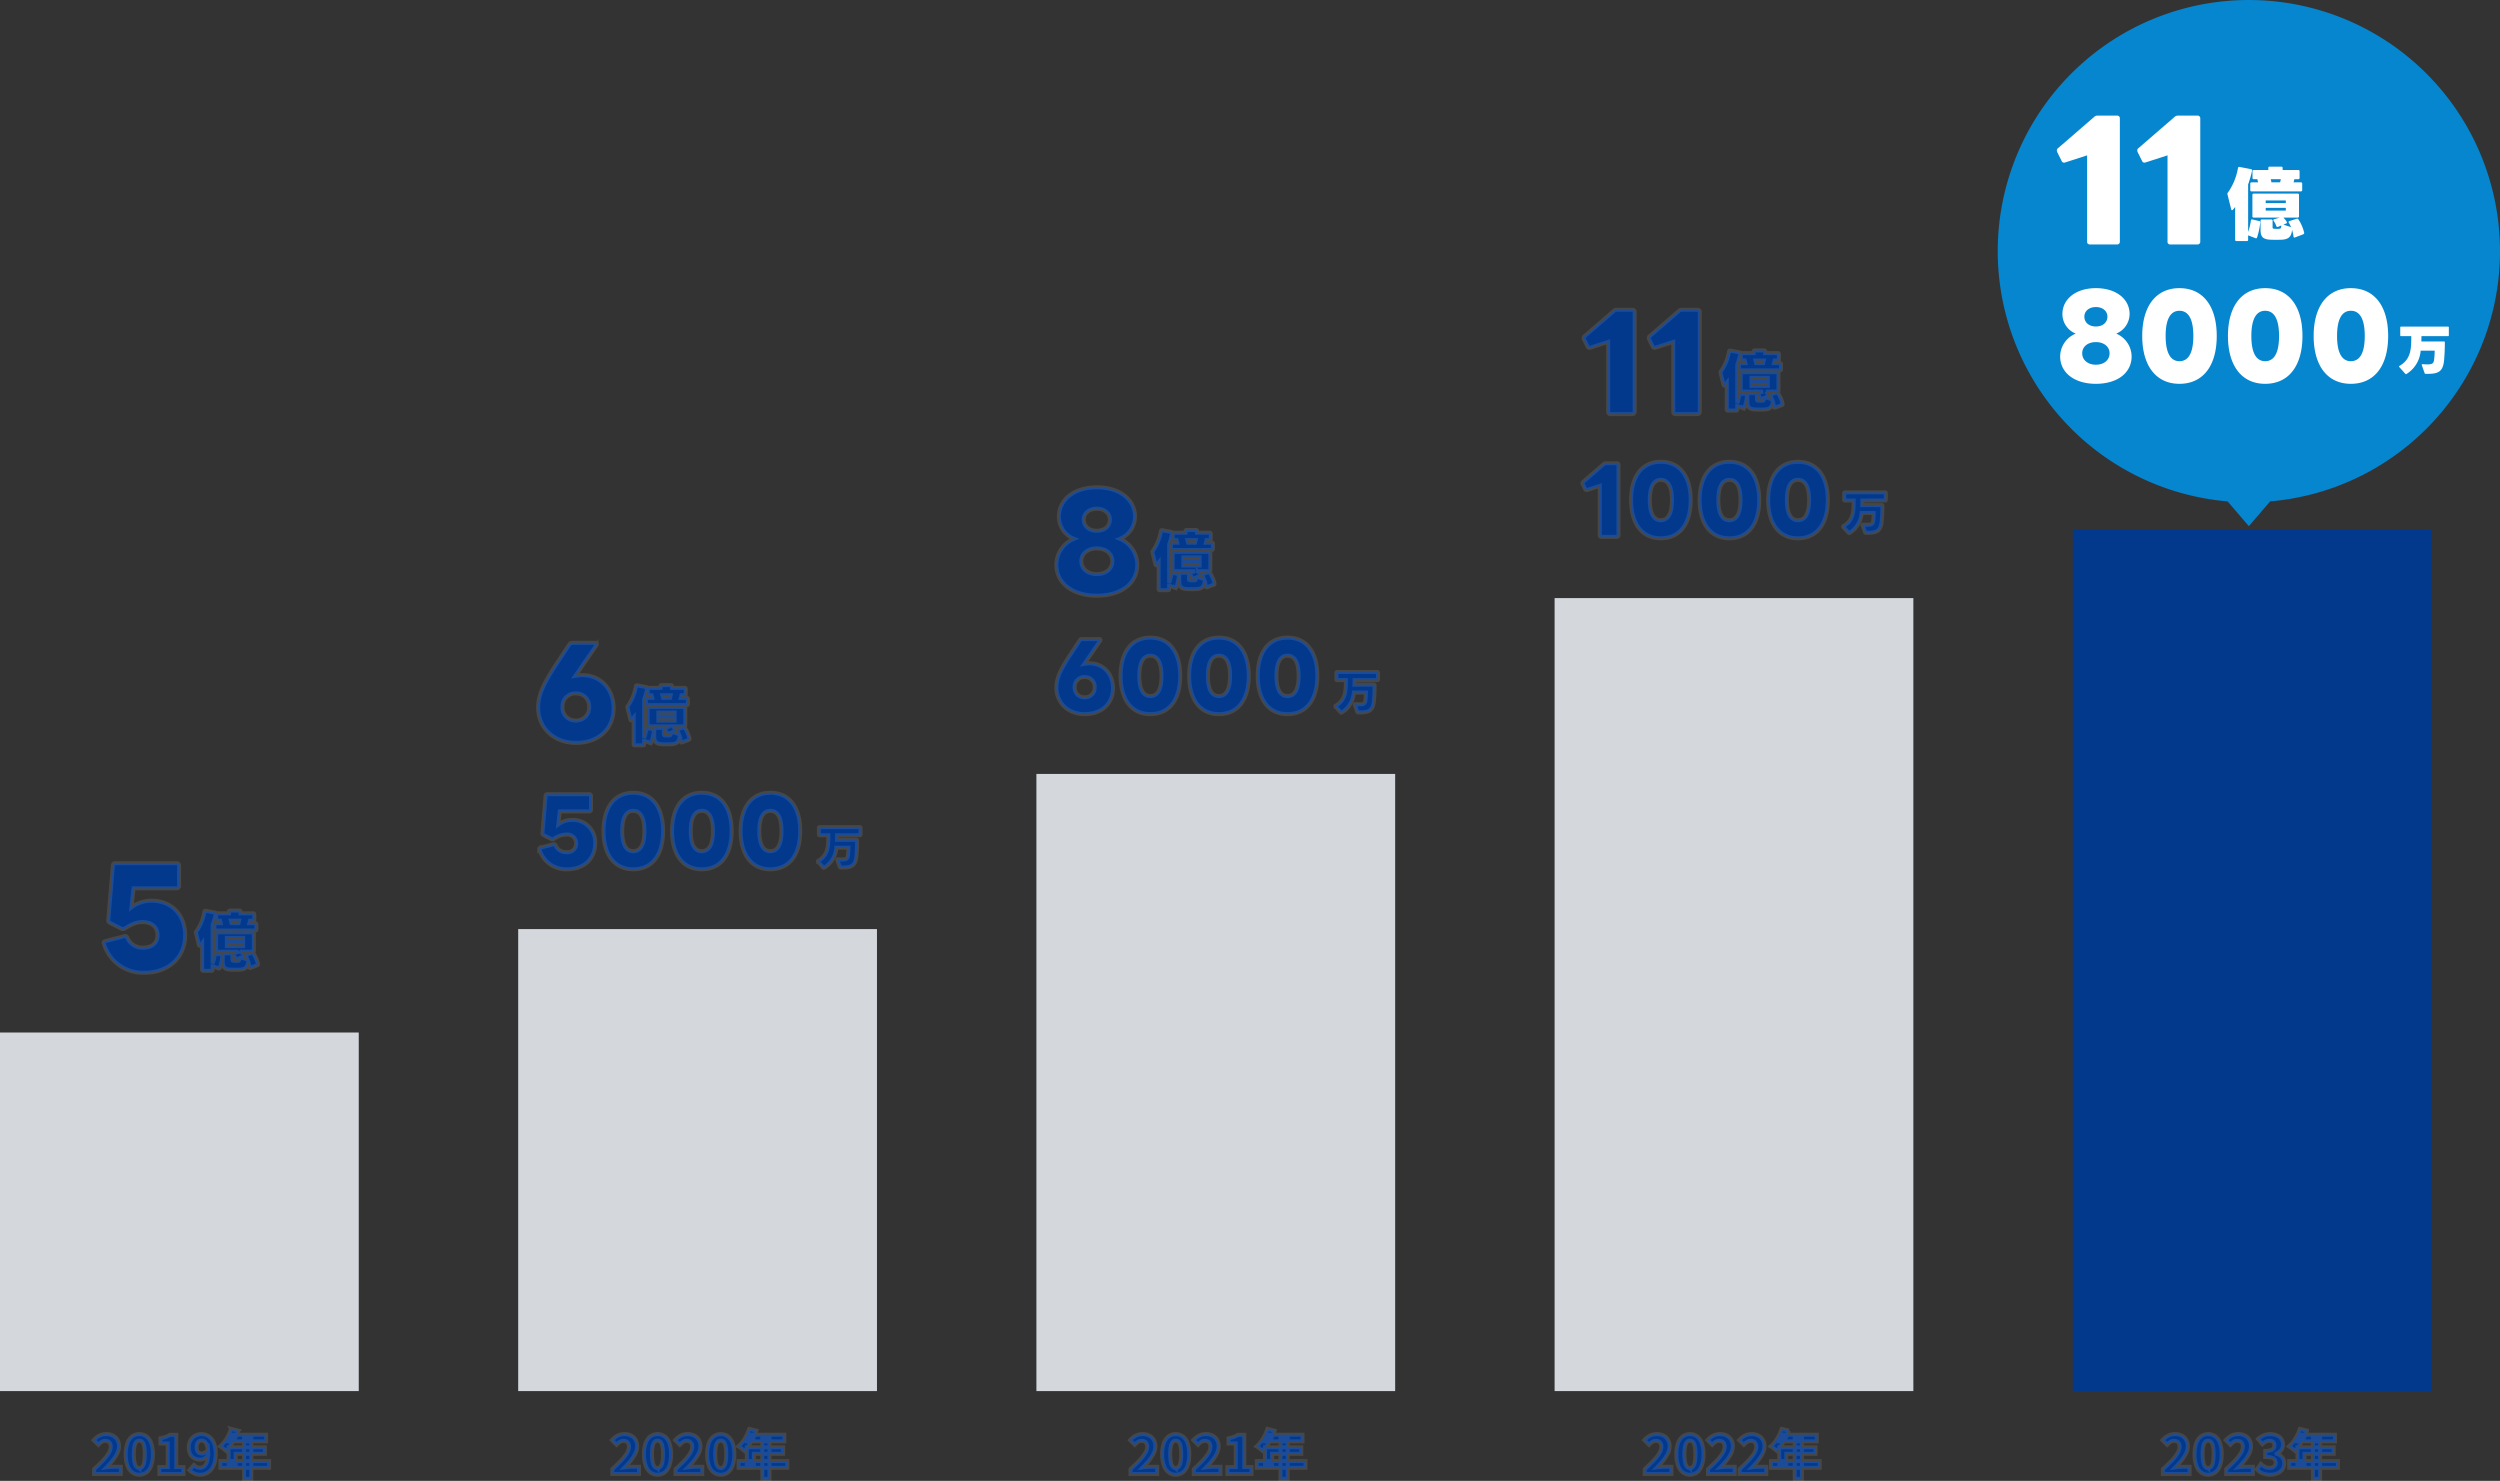 <svg xmlns="http://www.w3.org/2000/svg" width="627.17" height="371.502" viewBox="0 0 627.17 371.502">
  <rect x="0" y="0" width="627.17" height="371.502" fill="#333333" stroke="none"/>
  <g id="グループ_4065" data-name="グループ 4065" transform="translate(-412.832 -1886.998)">
    <path id="合体_6" data-name="合体 6" d="M17115.666,4507.777a63,63,0,1,1,10.668,0L17121,4514Z" transform="translate(-16144 -2495)" fill="#0686cf"/>
    <path id="パス_4889" data-name="パス 4889" d="M0,0H90V89.953H0Z" transform="translate(412.832 2146.023)" fill="#d4d8dd"/>
    <path id="パス_4894" data-name="パス 4894" d="M-23.193-.653V-1.889q1.284-1.163,2.22-2.154a10.734,10.734,0,0,0,1.446-1.85,3.169,3.169,0,0,0,.509-1.595,1.847,1.847,0,0,0-.16-.8,1.124,1.124,0,0,0-.47-.508,1.5,1.5,0,0,0-.745-.175,1.623,1.623,0,0,0-.942.291,4.6,4.6,0,0,0-.789.692L-23.3-9.155a5.233,5.233,0,0,1,1.438-1.131,3.84,3.84,0,0,1,1.759-.374,3.454,3.454,0,0,1,1.649.379,2.758,2.758,0,0,1,1.109,1.064,3.146,3.146,0,0,1,.4,1.612,4.014,4.014,0,0,1-.439,1.769,9.61,9.61,0,0,1-1.147,1.784,20.785,20.785,0,0,1-1.532,1.709q.374-.05.824-.087t.787-.037H-16.5V-.653Zm11.345.184a2.882,2.882,0,0,1-1.781-.578,3.723,3.723,0,0,1-1.2-1.725,8.148,8.148,0,0,1-.43-2.842,7.923,7.923,0,0,1,.43-2.814,3.571,3.571,0,0,1,1.2-1.676,2.964,2.964,0,0,1,1.781-.555,2.93,2.93,0,0,1,1.785.56A3.6,3.6,0,0,1-8.877-8.423a7.961,7.961,0,0,1,.425,2.808,8.239,8.239,0,0,1-.425,2.842,3.716,3.716,0,0,1-1.186,1.725A2.869,2.869,0,0,1-11.849-.47Zm0-1.674a.98.98,0,0,0,.7-.3A2.162,2.162,0,0,0-10.662-3.5a9.774,9.774,0,0,0,.177-2.118,9.5,9.5,0,0,0-.177-2.1,2.01,2.01,0,0,0-.486-1.017,1.013,1.013,0,0,0-.7-.281,1.019,1.019,0,0,0-.7.281,2.014,2.014,0,0,0-.5,1.017,9.163,9.163,0,0,0-.184,2.1A9.428,9.428,0,0,0-13.042-3.5a2.165,2.165,0,0,0,.5,1.054A.987.987,0,0,0-11.849-2.143Zm5.017,1.49V-2.4h2.1V-8.291h-1.8V-9.625a7.815,7.815,0,0,0,1.317-.344,5.548,5.548,0,0,0,1.042-.518h1.588V-2.4H-.773V-.653ZM3.5-.47A3.68,3.68,0,0,1,1.851-.814,4.276,4.276,0,0,1,.7-1.614l1.141-1.3a2.186,2.186,0,0,0,.681.495,1.906,1.906,0,0,0,.84.2,1.73,1.73,0,0,0,.78-.182,1.668,1.668,0,0,0,.639-.59A3.267,3.267,0,0,0,5.21-4.068a7.627,7.627,0,0,0,.154-1.669A7.01,7.01,0,0,0,5.14-7.728a2.1,2.1,0,0,0-.585-1.02,1.216,1.216,0,0,0-.789-.3,1.131,1.131,0,0,0-.617.18,1.237,1.237,0,0,0-.454.551,2.316,2.316,0,0,0-.17.958,2.109,2.109,0,0,0,.165.9,1.1,1.1,0,0,0,.457.51,1.352,1.352,0,0,0,.667.162,1.556,1.556,0,0,0,.8-.241,2.165,2.165,0,0,0,.732-.8l.108,1.422a2.628,2.628,0,0,1-.6.608,2.98,2.98,0,0,1-.734.4,2.073,2.073,0,0,1-.7.138A3.145,3.145,0,0,1,1.946-4.6,2.38,2.38,0,0,1,.931-5.621,3.639,3.639,0,0,1,.562-7.357,3.448,3.448,0,0,1,.995-9.125a2.984,2.984,0,0,1,1.154-1.138,3.215,3.215,0,0,1,1.573-.4,3.348,3.348,0,0,1,1.346.279,3.183,3.183,0,0,1,1.152.871,4.358,4.358,0,0,1,.807,1.529,7.41,7.41,0,0,1,.3,2.242A7.905,7.905,0,0,1,7.014-3.38a4.652,4.652,0,0,1-.858,1.638,3.576,3.576,0,0,1-1.229.958A3.367,3.367,0,0,1,3.5-.47Zm7.655-11.518,1.8.459A16.514,16.514,0,0,1,12.125-9.6a14.96,14.96,0,0,1-1.04,1.756,10.43,10.43,0,0,1-1.15,1.4q-.169-.156-.447-.379t-.562-.434a4.524,4.524,0,0,0-.5-.332A7.447,7.447,0,0,0,9.535-8.8a10.457,10.457,0,0,0,.933-1.522A11.855,11.855,0,0,0,11.156-11.987Zm.419,1.469h8.386v1.692H10.729ZM10.558-7.352h9.088v1.633H12.321v2.68H10.558ZM8.482-3.9H20.713v1.691H8.482Zm5.949-5.749h1.811V.569H14.431Z" transform="translate(459.635 2257.431)" fill="#03398c" stroke="rgba(255,255,255,0.1)" stroke-width="1"/>
    <g id="グループ_3376" data-name="グループ 3376" transform="translate(438.832 2103.557)">
      <path id="パス_4900" data-name="パス 4900" d="M-3.394-9.452H6.636a.237.237,0,0,0,.257-.257v-1.318a.237.237,0,0,0-.257-.257H5.141c.064-.209.113-.434.161-.643h.8a.237.237,0,0,0,.257-.257v-1.35a.237.237,0,0,0-.257-.257H2.923v-.418a.237.237,0,0,0-.257-.257H.271a.237.237,0,0,0-.257.257v.418H-2.944a.237.237,0,0,0-.257.257v1.35a.237.237,0,0,0,.257.257h.723c.064.209.113.434.161.643H-3.394a.237.237,0,0,0-.257.257v1.318A.237.237,0,0,0-3.394-9.452ZM-2.268-.1A14.647,14.647,0,0,0-1.625-3.1c.016-.177-.048-.289-.209-.321l-1.4-.321a.215.215,0,0,0-.289.209,12.043,12.043,0,0,1-.563,2.331V-10.85a24.379,24.379,0,0,0,.8-2.813.24.24,0,0,0-.209-.305l-2.347-.45a.24.24,0,0,0-.305.209A12.354,12.354,0,0,1-8.2-9.195a.328.328,0,0,0-.08.338l.755,3.038c.032.129.1.193.177.193.048,0,.1-.032.161-.1.161-.177.305-.354.466-.563V.385a.237.237,0,0,0,.257.257h2.122A.237.237,0,0,0-4.085.385v-.9h.016l1.463.563A.226.226,0,0,0-2.268-.1ZM2.409-11.284H.657c-.048-.209-.1-.434-.161-.643H2.554C2.505-11.7,2.457-11.493,2.409-11.284Zm.659,7.153H5.993a.237.237,0,0,0,.257-.257V-8.745A.237.237,0,0,0,5.993-9H-2.96a.237.237,0,0,0-.257.257v4.356a.237.237,0,0,0,.257.257h5.32L1.2-3.794c-.113.032-.161.1-.161.177a.26.26,0,0,0,.064.161,4.56,4.56,0,0,1,.53,1.045.236.236,0,0,0,.338.161l.675-.273c-.016.45-.08.627-.354.659a5.244,5.244,0,0,1-1.125,0c-.225-.016-.289-.08-.289-.305V-3.489a.229.229,0,0,0-.257-.257H-1.3a.229.229,0,0,0-.257.257v1.816C-1.561-.306-1.192.32.593.369c.434.016,1.495.016,1.993,0,1.7-.048,2.122-.755,2.25-1.993A7.6,7.6,0,0,1,5.125-.29c.032.193.129.257.305.193L7.118-.74A.268.268,0,0,0,7.3-1.062,8.546,8.546,0,0,0,6.122-3.778a.26.26,0,0,0-.338-.113l-1.479.466c-.113.032-.177.1-.177.193a.259.259,0,0,0,.048.145,5.881,5.881,0,0,1,.45.9L3.084-2.7l.546-.225a.216.216,0,0,0,.129-.338A3.737,3.737,0,0,0,3.068-4.132ZM-.516-7.6H3.566v.53H-.516ZM3.566-5.546H-.516v-.563H3.566Z" transform="translate(31.429 26.336)" fill="#03398c" stroke="rgba(255,255,255,0.1)" stroke-width="1"/>
      <path id="パス_4899" data-name="パス 4899" d="M-.438.447c5.957,0,10.126-3.872,10.126-9.4,0-5.2-3.475-8.67-8.405-8.67A8.36,8.36,0,0,0-3.78-15.967l.529-4.765H7.6a.548.548,0,0,0,.563-.6v-5.1a.548.548,0,0,0-.563-.6H-7.85c-.331,0-.529.132-.6.563L-9.6-12.79a.642.642,0,0,0,.364.695l2.912,1.489a.881.881,0,0,0,.4.1.881.881,0,0,0,.4-.1c1.952-1.224,3.111-1.655,4.6-1.655,2.25,0,3.673,1.291,3.673,3.276,0,1.919-1.357,3.144-3.574,3.144a4.1,4.1,0,0,1-4-2.548.6.6,0,0,0-.529-.364.42.42,0,0,0-.2.033L-10.3-7.5c-.265.066-.463.2-.463.463a1.023,1.023,0,0,0,.066.265A10.217,10.217,0,0,0-.438.447Z" transform="translate(10.763 27.02)" fill="#03398c" stroke="rgba(255,255,255,0.1)" stroke-width="1"/>
    </g>
    <g id="グループ_3377" data-name="グループ 3377" transform="translate(547.832 2048.255)">
      <path id="パス_4902" data-name="パス 4902" d="M-3.394-9.452H6.636a.237.237,0,0,0,.257-.257v-1.318a.237.237,0,0,0-.257-.257H5.141c.064-.209.113-.434.161-.643h.8a.237.237,0,0,0,.257-.257v-1.35a.237.237,0,0,0-.257-.257H2.923v-.418a.237.237,0,0,0-.257-.257H.271a.237.237,0,0,0-.257.257v.418H-2.944a.237.237,0,0,0-.257.257v1.35a.237.237,0,0,0,.257.257h.723c.064.209.113.434.161.643H-3.394a.237.237,0,0,0-.257.257v1.318A.237.237,0,0,0-3.394-9.452ZM-2.268-.1A14.647,14.647,0,0,0-1.625-3.1c.016-.177-.048-.289-.209-.321l-1.4-.321a.215.215,0,0,0-.289.209,12.043,12.043,0,0,1-.563,2.331V-10.85a24.379,24.379,0,0,0,.8-2.813.24.24,0,0,0-.209-.305l-2.347-.45a.24.24,0,0,0-.305.209A12.354,12.354,0,0,1-8.2-9.195a.328.328,0,0,0-.08.338l.755,3.038c.032.129.1.193.177.193.048,0,.1-.032.161-.1.161-.177.305-.354.466-.563V.385a.237.237,0,0,0,.257.257h2.122A.237.237,0,0,0-4.085.385v-.9h.016l1.463.563A.226.226,0,0,0-2.268-.1ZM2.409-11.284H.657c-.048-.209-.1-.434-.161-.643H2.554C2.505-11.7,2.457-11.493,2.409-11.284Zm.659,7.153H5.993a.237.237,0,0,0,.257-.257V-8.745A.237.237,0,0,0,5.993-9H-2.96a.237.237,0,0,0-.257.257v4.356a.237.237,0,0,0,.257.257h5.32L1.2-3.794c-.113.032-.161.1-.161.177a.26.26,0,0,0,.064.161,4.56,4.56,0,0,1,.53,1.045.236.236,0,0,0,.338.161l.675-.273c-.016.45-.08.627-.354.659a5.244,5.244,0,0,1-1.125,0c-.225-.016-.289-.08-.289-.305V-3.489a.229.229,0,0,0-.257-.257H-1.3a.229.229,0,0,0-.257.257v1.816C-1.561-.306-1.192.32.593.369c.434.016,1.495.016,1.993,0,1.7-.048,2.122-.755,2.25-1.993A7.6,7.6,0,0,1,5.125-.29c.032.193.129.257.305.193L7.118-.74A.268.268,0,0,0,7.3-1.062,8.546,8.546,0,0,0,6.122-3.778a.26.26,0,0,0-.338-.113l-1.479.466c-.113.032-.177.1-.177.193a.259.259,0,0,0,.048.145,5.881,5.881,0,0,1,.45.9L3.084-2.7l.546-.225a.216.216,0,0,0,.129-.338A3.737,3.737,0,0,0,3.068-4.132ZM-.516-7.6H3.566v.53H-.516ZM3.566-5.546H-.516v-.563H3.566Z" transform="translate(30.678 25.091)" fill="#03398c" stroke="rgba(255,255,255,0.1)" stroke-width="1"/>
      <path id="パス_4904" data-name="パス 4904" d="M4.781-9.8H-5.306a.167.167,0,0,0-.182.182v1.691a.167.167,0,0,0,.182.182h2.19c0,2.541.011,4.947-2.53,6.388a.166.166,0,0,0-.1.136.207.207,0,0,0,.057.125L-4.4.339a.181.181,0,0,0,.25.045A6.471,6.471,0,0,0-1.1-4.63H1.922a19.9,19.9,0,0,1-.136,2.02c-.125.692-.363.93-1.43.93-.284,0-.624-.011-1.044-.045H-.71c-.1,0-.159.045-.159.125a.144.144,0,0,0,.011.068L-.245.2a.188.188,0,0,0,.2.147C2.535.407,3.59.022,3.907-2.259A40.711,40.711,0,0,0,4.1-6.434a.167.167,0,0,0-.182-.182H-.949c.011-.363.023-.772.023-1.135H4.781a.167.167,0,0,0,.182-.182V-9.622A.167.167,0,0,0,4.781-9.8Z" transform="translate(75.922 56.039)" fill="#03398c" stroke="rgba(255,255,255,0.1)" stroke-width="1"/>
      <path id="パス_4901" data-name="パス 4901" d="M-.468.408c5.658,0,9.44-3.54,9.44-8.683,0-4.841-3.268-8.32-7.866-8.32a11.121,11.121,0,0,0-1.725.182l5.264-7.655a.489.489,0,0,0,.121-.3c0-.212-.151-.333-.454-.333H-1.466a.75.75,0,0,0-.635.333l-3.3,4.992c-3.358,5.143-4.569,7.9-4.569,10.892C-9.968-3.434-6.126.408-.468.408ZM-3.856-8.608A3.225,3.225,0,0,1-.528-12,3.216,3.216,0,0,1,2.83-8.608,3.2,3.2,0,0,1-.528-5.219,3.209,3.209,0,0,1-3.856-8.608Z" transform="translate(9.968 24.704)" fill="#03398c" stroke="rgba(255,255,255,0.1)" stroke-width="1"/>
      <path id="パス_4903" data-name="パス 4903" d="M-27.588.285c4.085,0,6.944-2.655,6.944-6.444A5.576,5.576,0,0,0-26.408-12.1,5.733,5.733,0,0,0-29.88-10.97l.363-3.268h7.443a.376.376,0,0,0,.386-.408V-18.14a.376.376,0,0,0-.386-.408h-10.6c-.227,0-.363.091-.408.386l-.794,9.372a.441.441,0,0,0,.25.477l2,1.021a.6.6,0,0,0,.272.068.6.6,0,0,0,.272-.068,5.526,5.526,0,0,1,3.154-1.135A2.238,2.238,0,0,1-25.41-6.182,2.151,2.151,0,0,1-27.86-4.026a2.811,2.811,0,0,1-2.746-1.747.413.413,0,0,0-.363-.25A.288.288,0,0,0-31.105-6l-3.245.84c-.182.045-.318.136-.318.318a.7.7,0,0,0,.045.182A7.006,7.006,0,0,0-27.588.285Zm16.5,0C-6.371.285-3.6-3.3-3.6-9.313s-2.768-9.6-7.488-9.6c-4.675,0-7.466,3.585-7.466,9.6S-15.766.285-11.091.285Zm-2.768-9.6c0-3.653,1.135-5.06,2.768-5.06,1.657,0,2.791,1.407,2.791,5.06s-1.135,5.06-2.791,5.06C-12.725-4.253-13.86-5.66-13.86-9.313ZM6.109.285c4.72,0,7.488-3.585,7.488-9.6s-2.768-9.6-7.488-9.6c-4.675,0-7.466,3.585-7.466,9.6S1.435.285,6.109.285Zm-2.768-9.6c0-3.653,1.135-5.06,2.768-5.06,1.657,0,2.791,1.407,2.791,5.06s-1.135,5.06-2.791,5.06C4.475-4.253,3.341-5.66,3.341-9.313ZM23.31.285c4.72,0,7.488-3.585,7.488-9.6s-2.768-9.6-7.488-9.6c-4.675,0-7.466,3.585-7.466,9.6S18.635.285,23.31.285Zm-2.768-9.6c0-3.653,1.135-5.06,2.768-5.06,1.657,0,2.791,1.407,2.791,5.06s-1.135,5.06-2.791,5.06C21.676-4.253,20.541-5.66,20.541-9.313Z" transform="translate(34.952 56.535)" fill="#03398c" stroke="rgba(255,255,255,0.1)" stroke-width="1"/>
    </g>
    <path id="パス_4890" data-name="パス 4890" d="M0,0H90V115.9H0Z" transform="translate(542.832 2120.076)" fill="#d4d8dd"/>
    <path id="パス_4895" data-name="パス 4895" d="M-23.193-.653V-1.889q1.284-1.163,2.22-2.154a10.734,10.734,0,0,0,1.446-1.85,3.169,3.169,0,0,0,.509-1.595,1.847,1.847,0,0,0-.16-.8,1.124,1.124,0,0,0-.47-.508,1.5,1.5,0,0,0-.745-.175,1.623,1.623,0,0,0-.942.291,4.6,4.6,0,0,0-.789.692L-23.3-9.155a5.233,5.233,0,0,1,1.438-1.131,3.84,3.84,0,0,1,1.759-.374,3.454,3.454,0,0,1,1.649.379,2.758,2.758,0,0,1,1.109,1.064,3.146,3.146,0,0,1,.4,1.612,4.014,4.014,0,0,1-.439,1.769,9.61,9.61,0,0,1-1.147,1.784,20.785,20.785,0,0,1-1.532,1.709q.374-.05.824-.087t.787-.037H-16.5V-.653Zm11.345.184a2.882,2.882,0,0,1-1.781-.578,3.723,3.723,0,0,1-1.2-1.725,8.148,8.148,0,0,1-.43-2.842,7.923,7.923,0,0,1,.43-2.814,3.571,3.571,0,0,1,1.2-1.676,2.964,2.964,0,0,1,1.781-.555,2.93,2.93,0,0,1,1.785.56A3.6,3.6,0,0,1-8.877-8.423a7.961,7.961,0,0,1,.425,2.808,8.239,8.239,0,0,1-.425,2.842,3.716,3.716,0,0,1-1.186,1.725A2.869,2.869,0,0,1-11.849-.47Zm0-1.674a.98.98,0,0,0,.7-.3A2.162,2.162,0,0,0-10.662-3.5a9.774,9.774,0,0,0,.177-2.118,9.5,9.5,0,0,0-.177-2.1,2.01,2.01,0,0,0-.486-1.017,1.013,1.013,0,0,0-.7-.281,1.019,1.019,0,0,0-.7.281,2.014,2.014,0,0,0-.5,1.017,9.163,9.163,0,0,0-.184,2.1A9.428,9.428,0,0,0-13.042-3.5a2.165,2.165,0,0,0,.5,1.054A.987.987,0,0,0-11.849-2.143Zm4.522,1.49V-1.889q1.284-1.163,2.22-2.154a10.734,10.734,0,0,0,1.446-1.85,3.169,3.169,0,0,0,.509-1.595,1.847,1.847,0,0,0-.16-.8,1.124,1.124,0,0,0-.47-.508,1.5,1.5,0,0,0-.745-.175,1.623,1.623,0,0,0-.942.291,4.6,4.6,0,0,0-.789.692L-7.436-9.155A5.233,5.233,0,0,1-6-10.286a3.84,3.84,0,0,1,1.759-.374,3.454,3.454,0,0,1,1.649.379A2.758,2.758,0,0,1-1.481-9.217a3.146,3.146,0,0,1,.4,1.612,4.014,4.014,0,0,1-.439,1.769A9.61,9.61,0,0,1-2.668-4.052,20.785,20.785,0,0,1-4.2-2.344q.374-.05.824-.087t.787-.037H-.629V-.653ZM4.018-.47a2.882,2.882,0,0,1-1.781-.578,3.723,3.723,0,0,1-1.2-1.725,8.148,8.148,0,0,1-.43-2.842,7.923,7.923,0,0,1,.43-2.814,3.571,3.571,0,0,1,1.2-1.676,2.964,2.964,0,0,1,1.781-.555A2.93,2.93,0,0,1,5.8-10.1,3.6,3.6,0,0,1,6.989-8.423a7.961,7.961,0,0,1,.425,2.808,8.239,8.239,0,0,1-.425,2.842A3.716,3.716,0,0,1,5.8-1.048,2.869,2.869,0,0,1,4.018-.47Zm0-1.674a.98.98,0,0,0,.7-.3A2.162,2.162,0,0,0,5.2-3.5a9.775,9.775,0,0,0,.177-2.118,9.5,9.5,0,0,0-.177-2.1,2.01,2.01,0,0,0-.486-1.017,1.013,1.013,0,0,0-.7-.281,1.019,1.019,0,0,0-.7.281,2.014,2.014,0,0,0-.5,1.017,9.163,9.163,0,0,0-.184,2.1A9.428,9.428,0,0,0,2.824-3.5a2.165,2.165,0,0,0,.5,1.054A.987.987,0,0,0,4.018-2.143Zm7.139-9.844,1.8.459A16.514,16.514,0,0,1,12.125-9.6a14.96,14.96,0,0,1-1.04,1.756,10.43,10.43,0,0,1-1.15,1.4q-.169-.156-.447-.379t-.562-.434a4.524,4.524,0,0,0-.5-.332A7.447,7.447,0,0,0,9.535-8.8a10.457,10.457,0,0,0,.933-1.522A11.855,11.855,0,0,0,11.156-11.987Zm.419,1.469h8.386v1.692H10.729ZM10.558-7.352h9.088v1.633H12.321v2.68H10.558ZM8.482-3.9H20.713v1.691H8.482Zm5.949-5.749h1.811V.569H14.431Z" transform="translate(589.635 2257.431)" fill="#03398c" stroke="rgba(255,255,255,0.1)" stroke-width="1"/>
    <g id="グループ_3378" data-name="グループ 3378" transform="translate(677.832 2009.25)">
      <path id="パス_4906" data-name="パス 4906" d="M-3.394-9.452H6.636a.237.237,0,0,0,.257-.257v-1.318a.237.237,0,0,0-.257-.257H5.141c.064-.209.113-.434.161-.643h.8a.237.237,0,0,0,.257-.257v-1.35a.237.237,0,0,0-.257-.257H2.923v-.418a.237.237,0,0,0-.257-.257H.271a.237.237,0,0,0-.257.257v.418H-2.944a.237.237,0,0,0-.257.257v1.35a.237.237,0,0,0,.257.257h.723c.064.209.113.434.161.643H-3.394a.237.237,0,0,0-.257.257v1.318A.237.237,0,0,0-3.394-9.452ZM-2.268-.1A14.647,14.647,0,0,0-1.625-3.1c.016-.177-.048-.289-.209-.321l-1.4-.321a.215.215,0,0,0-.289.209,12.043,12.043,0,0,1-.563,2.331V-10.85a24.379,24.379,0,0,0,.8-2.813.24.24,0,0,0-.209-.305l-2.347-.45a.24.24,0,0,0-.305.209A12.354,12.354,0,0,1-8.2-9.195a.328.328,0,0,0-.08.338l.755,3.038c.032.129.1.193.177.193.048,0,.1-.032.161-.1.161-.177.305-.354.466-.563V.385a.237.237,0,0,0,.257.257h2.122A.237.237,0,0,0-4.085.385v-.9h.016l1.463.563A.226.226,0,0,0-2.268-.1ZM2.409-11.284H.657c-.048-.209-.1-.434-.161-.643H2.554C2.505-11.7,2.457-11.493,2.409-11.284Zm.659,7.153H5.993a.237.237,0,0,0,.257-.257V-8.745A.237.237,0,0,0,5.993-9H-2.96a.237.237,0,0,0-.257.257v4.356a.237.237,0,0,0,.257.257h5.32L1.2-3.794c-.113.032-.161.1-.161.177a.26.26,0,0,0,.064.161,4.56,4.56,0,0,1,.53,1.045.236.236,0,0,0,.338.161l.675-.273c-.016.45-.08.627-.354.659a5.244,5.244,0,0,1-1.125,0c-.225-.016-.289-.08-.289-.305V-3.489a.229.229,0,0,0-.257-.257H-1.3a.229.229,0,0,0-.257.257v1.816C-1.561-.306-1.192.32.593.369c.434.016,1.495.016,1.993,0,1.7-.048,2.122-.755,2.25-1.993A7.6,7.6,0,0,1,5.125-.29c.032.193.129.257.305.193L7.118-.74A.268.268,0,0,0,7.3-1.062,8.546,8.546,0,0,0,6.122-3.778a.26.26,0,0,0-.338-.113l-1.479.466c-.113.032-.177.1-.177.193a.259.259,0,0,0,.048.145,5.881,5.881,0,0,1,.45.9L3.084-2.7l.546-.225a.216.216,0,0,0,.129-.338A3.737,3.737,0,0,0,3.068-4.132ZM-.516-7.6H3.566v.53H-.516ZM3.566-5.546H-.516v-.563H3.566Z" transform="translate(32.389 25.175)" fill="#03398c" stroke="rgba(255,255,255,0.1)" stroke-width="1"/>
      <path id="パス_4908" data-name="パス 4908" d="M4.781-9.8H-5.306a.167.167,0,0,0-.182.182v1.691a.167.167,0,0,0,.182.182h2.19c0,2.541.011,4.947-2.53,6.388a.166.166,0,0,0-.1.136.207.207,0,0,0,.057.125L-4.4.339a.181.181,0,0,0,.25.045A6.471,6.471,0,0,0-1.1-4.63H1.922a19.9,19.9,0,0,1-.136,2.02c-.125.692-.363.93-1.43.93-.284,0-.624-.011-1.044-.045H-.71c-.1,0-.159.045-.159.125a.144.144,0,0,0,.011.068L-.245.2a.188.188,0,0,0,.2.147C2.535.407,3.59.022,3.907-2.259A40.711,40.711,0,0,0,4.1-6.434a.167.167,0,0,0-.182-.182H-.949c.011-.363.023-.772.023-1.135H4.781a.167.167,0,0,0,.182-.182V-9.622A.167.167,0,0,0,4.781-9.8Z" transform="translate(75.743 56.122)" fill="#03398c" stroke="rgba(255,255,255,0.1)" stroke-width="1"/>
      <path id="パス_4905" data-name="パス 4905" d="M-.62.4C5.52.4,9.539-2.714,9.539-7.408a7.121,7.121,0,0,0-4.372-6.461A6.066,6.066,0,0,0,8.96-19.43c0-4.276-3.825-7.362-9.58-7.362-5.69,0-9.515,3.086-9.515,7.362a5.969,5.969,0,0,0,3.793,5.561,7.082,7.082,0,0,0-4.436,6.461C-10.778-2.714-6.7.4-.62.4Zm-3.89-8.68c0-1.865,1.575-3.183,3.89-3.183S3.27-10.14,3.27-8.275c0,1.9-1.575,3.247-3.89,3.247S-4.509-6.379-4.509-8.275ZM-3.9-18.691c0-1.575,1.318-2.732,3.279-2.732s3.279,1.157,3.279,2.732c0,1.639-1.318,2.8-3.279,2.8S-3.9-17.052-3.9-18.691Z" transform="translate(10.778 26.792)" fill="#03398c" stroke="rgba(255,255,255,0.1)" stroke-width="1"/>
      <path id="パス_4907" data-name="パス 4907" d="M-27.639.285c4.243,0,7.08-2.655,7.08-6.513,0-3.631-2.451-6.24-5.9-6.24a8.341,8.341,0,0,0-1.293.136l3.948-5.741a.367.367,0,0,0,.091-.227c0-.159-.113-.25-.34-.25h-4.334a.563.563,0,0,0-.477.25l-2.473,3.744c-2.519,3.858-3.426,5.923-3.426,8.169C-34.764-2.6-31.882.285-27.639.285ZM-30.18-6.477a2.419,2.419,0,0,1,2.5-2.541,2.412,2.412,0,0,1,2.519,2.541,2.4,2.4,0,0,1-2.519,2.541A2.407,2.407,0,0,1-30.18-6.477ZM-11.187.285C-6.467.285-3.7-3.3-3.7-9.313s-2.768-9.6-7.488-9.6c-4.675,0-7.466,3.585-7.466,9.6S-15.862.285-11.187.285Zm-2.768-9.6c0-3.653,1.135-5.06,2.768-5.06,1.657,0,2.791,1.407,2.791,5.06s-1.135,5.06-2.791,5.06C-12.821-4.253-13.956-5.66-13.956-9.313ZM6.013.285c4.72,0,7.488-3.585,7.488-9.6s-2.768-9.6-7.488-9.6c-4.675,0-7.466,3.585-7.466,9.6S1.339.285,6.013.285Zm-2.768-9.6c0-3.653,1.135-5.06,2.768-5.06,1.657,0,2.791,1.407,2.791,5.06S7.67-4.253,6.013-4.253C4.379-4.253,3.245-5.66,3.245-9.313ZM23.214.285c4.72,0,7.488-3.585,7.488-9.6s-2.768-9.6-7.488-9.6c-4.675,0-7.466,3.585-7.466,9.6S18.539.285,23.214.285Zm-2.768-9.6c0-3.653,1.135-5.06,2.768-5.06,1.657,0,2.791,1.407,2.791,5.06s-1.135,5.06-2.791,5.06C21.58-4.253,20.445-5.66,20.445-9.313Z" transform="translate(34.777 56.618)" fill="#03398c" stroke="rgba(255,255,255,0.1)" stroke-width="1"/>
    </g>
    <path id="パス_4891" data-name="パス 4891" d="M0,0H90V154.823H0Z" transform="translate(672.832 2081.154)" fill="#d4d8dd"/>
    <path id="パス_4896" data-name="パス 4896" d="M-23.193-.653V-1.889q1.284-1.163,2.22-2.154a10.734,10.734,0,0,0,1.446-1.85,3.169,3.169,0,0,0,.509-1.595,1.847,1.847,0,0,0-.16-.8,1.124,1.124,0,0,0-.47-.508,1.5,1.5,0,0,0-.745-.175,1.623,1.623,0,0,0-.942.291,4.6,4.6,0,0,0-.789.692L-23.3-9.155a5.233,5.233,0,0,1,1.438-1.131,3.84,3.84,0,0,1,1.759-.374,3.454,3.454,0,0,1,1.649.379,2.758,2.758,0,0,1,1.109,1.064,3.146,3.146,0,0,1,.4,1.612,4.014,4.014,0,0,1-.439,1.769,9.61,9.61,0,0,1-1.147,1.784,20.785,20.785,0,0,1-1.532,1.709q.374-.05.824-.087t.787-.037H-16.5V-.653Zm11.345.184a2.882,2.882,0,0,1-1.781-.578,3.723,3.723,0,0,1-1.2-1.725,8.148,8.148,0,0,1-.43-2.842,7.923,7.923,0,0,1,.43-2.814,3.571,3.571,0,0,1,1.2-1.676,2.964,2.964,0,0,1,1.781-.555,2.93,2.93,0,0,1,1.785.56A3.6,3.6,0,0,1-8.877-8.423a7.961,7.961,0,0,1,.425,2.808,8.239,8.239,0,0,1-.425,2.842,3.716,3.716,0,0,1-1.186,1.725A2.869,2.869,0,0,1-11.849-.47Zm0-1.674a.98.98,0,0,0,.7-.3A2.162,2.162,0,0,0-10.662-3.5a9.774,9.774,0,0,0,.177-2.118,9.5,9.5,0,0,0-.177-2.1,2.01,2.01,0,0,0-.486-1.017,1.013,1.013,0,0,0-.7-.281,1.019,1.019,0,0,0-.7.281,2.014,2.014,0,0,0-.5,1.017,9.163,9.163,0,0,0-.184,2.1A9.428,9.428,0,0,0-13.042-3.5a2.165,2.165,0,0,0,.5,1.054A.987.987,0,0,0-11.849-2.143Zm4.522,1.49V-1.889q1.284-1.163,2.22-2.154a10.734,10.734,0,0,0,1.446-1.85,3.169,3.169,0,0,0,.509-1.595,1.847,1.847,0,0,0-.16-.8,1.124,1.124,0,0,0-.47-.508,1.5,1.5,0,0,0-.745-.175,1.623,1.623,0,0,0-.942.291,4.6,4.6,0,0,0-.789.692L-7.436-9.155A5.233,5.233,0,0,1-6-10.286a3.84,3.84,0,0,1,1.759-.374,3.454,3.454,0,0,1,1.649.379A2.758,2.758,0,0,1-1.481-9.217a3.146,3.146,0,0,1,.4,1.612,4.014,4.014,0,0,1-.439,1.769A9.61,9.61,0,0,1-2.668-4.052,20.785,20.785,0,0,1-4.2-2.344q.374-.05.824-.087t.787-.037H-.629V-.653Zm8.429,0V-2.4h2.1V-8.291h-1.8V-9.625a7.815,7.815,0,0,0,1.317-.344,5.548,5.548,0,0,0,1.042-.518H5.354V-2.4H7.16V-.653ZM11.156-11.987l1.8.459A16.514,16.514,0,0,1,12.125-9.6a14.96,14.96,0,0,1-1.04,1.756,10.43,10.43,0,0,1-1.15,1.4q-.169-.156-.447-.379t-.562-.434a4.524,4.524,0,0,0-.5-.332A7.447,7.447,0,0,0,9.535-8.8a10.457,10.457,0,0,0,.933-1.522A11.855,11.855,0,0,0,11.156-11.987Zm.419,1.469h8.386v1.692H10.729ZM10.558-7.352h9.088v1.633H12.321v2.68H10.558ZM8.482-3.9H20.713v1.691H8.482Zm5.949-5.749h1.811V.569H14.431Z" transform="translate(719.635 2257.431)" fill="#03398c" stroke="rgba(255,255,255,0.1)" stroke-width="1"/>
    <g id="グループ_3379" data-name="グループ 3379" transform="translate(809.832 1964.708)">
      <path id="パス_4911" data-name="パス 4911" d="M-3.394-9.452H6.636a.237.237,0,0,0,.257-.257v-1.318a.237.237,0,0,0-.257-.257H5.141c.064-.209.113-.434.161-.643h.8a.237.237,0,0,0,.257-.257v-1.35a.237.237,0,0,0-.257-.257H2.923v-.418a.237.237,0,0,0-.257-.257H.271a.237.237,0,0,0-.257.257v.418H-2.944a.237.237,0,0,0-.257.257v1.35a.237.237,0,0,0,.257.257h.723c.064.209.113.434.161.643H-3.394a.237.237,0,0,0-.257.257v1.318A.237.237,0,0,0-3.394-9.452ZM-2.268-.1A14.647,14.647,0,0,0-1.625-3.1c.016-.177-.048-.289-.209-.321l-1.4-.321a.215.215,0,0,0-.289.209,12.043,12.043,0,0,1-.563,2.331V-10.85a24.379,24.379,0,0,0,.8-2.813.24.24,0,0,0-.209-.305l-2.347-.45a.24.24,0,0,0-.305.209A12.354,12.354,0,0,1-8.2-9.195a.328.328,0,0,0-.08.338l.755,3.038c.032.129.1.193.177.193.048,0,.1-.032.161-.1.161-.177.305-.354.466-.563V.385a.237.237,0,0,0,.257.257h2.122A.237.237,0,0,0-4.085.385v-.9h.016l1.463.563A.226.226,0,0,0-2.268-.1ZM2.409-11.284H.657c-.048-.209-.1-.434-.161-.643H2.554C2.505-11.7,2.457-11.493,2.409-11.284Zm.659,7.153H5.993a.237.237,0,0,0,.257-.257V-8.745A.237.237,0,0,0,5.993-9H-2.96a.237.237,0,0,0-.257.257v4.356a.237.237,0,0,0,.257.257h5.32L1.2-3.794c-.113.032-.161.1-.161.177a.26.26,0,0,0,.064.161,4.56,4.56,0,0,1,.53,1.045.236.236,0,0,0,.338.161l.675-.273c-.016.45-.08.627-.354.659a5.244,5.244,0,0,1-1.125,0c-.225-.016-.289-.08-.289-.305V-3.489a.229.229,0,0,0-.257-.257H-1.3a.229.229,0,0,0-.257.257v1.816C-1.561-.306-1.192.32.593.369c.434.016,1.495.016,1.993,0,1.7-.048,2.122-.755,2.25-1.993A7.6,7.6,0,0,1,5.125-.29c.032.193.129.257.305.193L7.118-.74A.268.268,0,0,0,7.3-1.062,8.546,8.546,0,0,0,6.122-3.778a.26.26,0,0,0-.338-.113l-1.479.466c-.113.032-.177.1-.177.193a.259.259,0,0,0,.048.145,5.881,5.881,0,0,1,.45.9L3.084-2.7l.546-.225a.216.216,0,0,0,.129-.338A3.737,3.737,0,0,0,3.068-4.132ZM-.516-7.6H3.566v.53H-.516ZM3.566-5.546H-.516v-.563H3.566Z" transform="translate(42.908 24.66)" fill="#03398c" stroke="rgba(255,255,255,0.1)" stroke-width="1"/>
      <path id="パス_4910" data-name="パス 4910" d="M4.781-9.8H-5.306a.167.167,0,0,0-.182.182v1.691a.167.167,0,0,0,.182.182h2.19c0,2.541.011,4.947-2.53,6.388a.166.166,0,0,0-.1.136.207.207,0,0,0,.057.125L-4.4.339a.181.181,0,0,0,.25.045A6.471,6.471,0,0,0-1.1-4.63H1.922a19.9,19.9,0,0,1-.136,2.02c-.125.692-.363.93-1.43.93-.284,0-.624-.011-1.044-.045H-.71c-.1,0-.159.045-.159.125a.144.144,0,0,0,.011.068L-.245.2a.188.188,0,0,0,.2.147C2.535.407,3.59.022,3.907-2.259A40.711,40.711,0,0,0,4.1-6.434a.167.167,0,0,0-.182-.182H-.949c.011-.363.023-.772.023-1.135H4.781a.167.167,0,0,0,.182-.182V-9.622A.167.167,0,0,0,4.781-9.8Z" transform="translate(71.134 55.607)" fill="#03398c" stroke="rgba(255,255,255,0.1)" stroke-width="1"/>
      <path id="パス_4912" data-name="パス 4912" d="M-9.905-.081h5.529A.54.54,0,0,0-3.8-.659v-25.01a.54.54,0,0,0-.579-.579H-8.33a.942.942,0,0,0-.675.257l-7.362,6.365a.561.561,0,0,0-.225.45,1.142,1.142,0,0,0,.064.321l.9,1.8a.5.5,0,0,0,.482.354.477.477,0,0,0,.225-.032l4.468-1.447V-.659A.516.516,0,0,0-9.905-.081Zm16.331,0h5.529a.54.54,0,0,0,.579-.579v-25.01a.54.54,0,0,0-.579-.579H8a.942.942,0,0,0-.675.257L-.036-19.626a.561.561,0,0,0-.225.45,1.142,1.142,0,0,0,.064.321l.9,1.8a.5.5,0,0,0,.482.354.477.477,0,0,0,.225-.032l4.468-1.447V-.659A.516.516,0,0,0,6.425-.081Z" transform="translate(16.887 26.248)" fill="#03398c" stroke="rgba(255,255,255,0.1)" stroke-width="1"/>
      <path id="パス_4909" data-name="パス 4909" d="M-28.184-.078h3.9a.381.381,0,0,0,.408-.408V-18.14a.381.381,0,0,0-.408-.408h-2.791a.665.665,0,0,0-.477.182l-5.2,4.493a.4.4,0,0,0-.159.318.806.806,0,0,0,.045.227l.635,1.271a.351.351,0,0,0,.34.25.336.336,0,0,0,.159-.023l3.154-1.021V-.486A.364.364,0,0,0-28.184-.078Zm14.931.363c4.72,0,7.488-3.585,7.488-9.6s-2.768-9.6-7.488-9.6c-4.675,0-7.466,3.585-7.466,9.6S-17.927.285-13.253.285Zm-2.768-9.6c0-3.653,1.135-5.06,2.768-5.06,1.657,0,2.791,1.407,2.791,5.06s-1.135,5.06-2.791,5.06C-14.887-4.253-16.021-5.66-16.021-9.313ZM3.947.285c4.72,0,7.488-3.585,7.488-9.6s-2.768-9.6-7.488-9.6c-4.675,0-7.466,3.585-7.466,9.6S-.727.285,3.947.285Zm-2.768-9.6c0-3.653,1.135-5.06,2.768-5.06,1.657,0,2.791,1.407,2.791,5.06S5.6-4.253,3.947-4.253C2.314-4.253,1.179-5.66,1.179-9.313ZM21.148.285c4.72,0,7.488-3.585,7.488-9.6s-2.768-9.6-7.488-9.6c-4.675,0-7.466,3.585-7.466,9.6S16.473.285,21.148.285Zm-2.768-9.6c0-3.653,1.135-5.06,2.768-5.06,1.657,0,2.791,1.407,2.791,5.06s-1.135,5.06-2.791,5.06C19.514-4.253,18.379-5.66,18.379-9.313Z" transform="translate(32.904 57.049)" fill="#03398c" stroke="rgba(255,255,255,0.1)" stroke-width="1"/>
    </g>
    <path id="パス_4892" data-name="パス 4892" d="M0,0H90V198.934H0Z" transform="translate(802.832 2037.042)" fill="#d4d8dd"/>
    <path id="パス_4897" data-name="パス 4897" d="M-23.193-.653V-1.889q1.284-1.163,2.22-2.154a10.734,10.734,0,0,0,1.446-1.85,3.169,3.169,0,0,0,.509-1.595,1.847,1.847,0,0,0-.16-.8,1.124,1.124,0,0,0-.47-.508,1.5,1.5,0,0,0-.745-.175,1.623,1.623,0,0,0-.942.291,4.6,4.6,0,0,0-.789.692L-23.3-9.155a5.233,5.233,0,0,1,1.438-1.131,3.84,3.84,0,0,1,1.759-.374,3.454,3.454,0,0,1,1.649.379,2.758,2.758,0,0,1,1.109,1.064,3.146,3.146,0,0,1,.4,1.612,4.014,4.014,0,0,1-.439,1.769,9.61,9.61,0,0,1-1.147,1.784,20.785,20.785,0,0,1-1.532,1.709q.374-.05.824-.087t.787-.037H-16.5V-.653Zm11.345.184a2.882,2.882,0,0,1-1.781-.578,3.723,3.723,0,0,1-1.2-1.725,8.148,8.148,0,0,1-.43-2.842,7.923,7.923,0,0,1,.43-2.814,3.571,3.571,0,0,1,1.2-1.676,2.964,2.964,0,0,1,1.781-.555,2.93,2.93,0,0,1,1.785.56A3.6,3.6,0,0,1-8.877-8.423a7.961,7.961,0,0,1,.425,2.808,8.239,8.239,0,0,1-.425,2.842,3.716,3.716,0,0,1-1.186,1.725A2.869,2.869,0,0,1-11.849-.47Zm0-1.674a.98.98,0,0,0,.7-.3A2.162,2.162,0,0,0-10.662-3.5a9.774,9.774,0,0,0,.177-2.118,9.5,9.5,0,0,0-.177-2.1,2.01,2.01,0,0,0-.486-1.017,1.013,1.013,0,0,0-.7-.281,1.019,1.019,0,0,0-.7.281,2.014,2.014,0,0,0-.5,1.017,9.163,9.163,0,0,0-.184,2.1A9.428,9.428,0,0,0-13.042-3.5a2.165,2.165,0,0,0,.5,1.054A.987.987,0,0,0-11.849-2.143Zm4.522,1.49V-1.889q1.284-1.163,2.22-2.154a10.734,10.734,0,0,0,1.446-1.85,3.169,3.169,0,0,0,.509-1.595,1.847,1.847,0,0,0-.16-.8,1.124,1.124,0,0,0-.47-.508,1.5,1.5,0,0,0-.745-.175,1.623,1.623,0,0,0-.942.291,4.6,4.6,0,0,0-.789.692L-7.436-9.155A5.233,5.233,0,0,1-6-10.286a3.84,3.84,0,0,1,1.759-.374,3.454,3.454,0,0,1,1.649.379A2.758,2.758,0,0,1-1.481-9.217a3.146,3.146,0,0,1,.4,1.612,4.014,4.014,0,0,1-.439,1.769A9.61,9.61,0,0,1-2.668-4.052,20.785,20.785,0,0,1-4.2-2.344q.374-.05.824-.087t.787-.037H-.629V-.653Zm7.933,0V-1.889Q1.89-3.052,2.827-4.043a10.734,10.734,0,0,0,1.446-1.85,3.169,3.169,0,0,0,.509-1.595,1.847,1.847,0,0,0-.16-.8,1.124,1.124,0,0,0-.47-.508,1.5,1.5,0,0,0-.745-.175,1.623,1.623,0,0,0-.942.291,4.6,4.6,0,0,0-.789.692L.5-9.155a5.233,5.233,0,0,1,1.438-1.131,3.84,3.84,0,0,1,1.759-.374,3.454,3.454,0,0,1,1.649.379A2.758,2.758,0,0,1,6.452-9.217a3.146,3.146,0,0,1,.4,1.612,4.014,4.014,0,0,1-.439,1.769A9.61,9.61,0,0,1,5.265-4.052,20.785,20.785,0,0,1,3.733-2.344q.374-.05.824-.087t.787-.037H7.3V-.653Zm10.55-11.334,1.8.459A16.514,16.514,0,0,1,12.125-9.6a14.96,14.96,0,0,1-1.04,1.756,10.43,10.43,0,0,1-1.15,1.4q-.169-.156-.447-.379t-.562-.434a4.524,4.524,0,0,0-.5-.332A7.447,7.447,0,0,0,9.535-8.8a10.457,10.457,0,0,0,.933-1.522A11.855,11.855,0,0,0,11.156-11.987Zm.419,1.469h8.386v1.692H10.729ZM10.558-7.352h9.088v1.633H12.321v2.68H10.558ZM8.482-3.9H20.713v1.691H8.482Zm5.949-5.749h1.811V.569H14.431Z" transform="translate(848.635 2257.431)" fill="#03398c" stroke="rgba(255,255,255,0.1)" stroke-width="1"/>
    <g id="グループ_3380" data-name="グループ 3380" transform="translate(928.832 1916)">
      <path id="パス_4914" data-name="パス 4914" d="M-4.192-11.676H8.2a.292.292,0,0,0,.318-.318v-1.628A.292.292,0,0,0,8.2-13.94H6.351c.079-.258.139-.536.2-.794h.993a.292.292,0,0,0,.318-.318v-1.668a.292.292,0,0,0-.318-.318H3.611v-.516a.292.292,0,0,0-.318-.318H.335a.292.292,0,0,0-.318.318v.516H-3.636a.292.292,0,0,0-.318.318v1.668a.292.292,0,0,0,.318.318h.893c.079.258.139.536.2.794H-4.192a.292.292,0,0,0-.318.318v1.628A.292.292,0,0,0-4.192-11.676ZM-2.8-.12a18.093,18.093,0,0,0,.794-3.713c.02-.218-.06-.357-.258-.4l-1.727-.4a.265.265,0,0,0-.357.258A14.876,14.876,0,0,1-5.046-1.49V-13.4a30.114,30.114,0,0,0,.993-3.475.3.3,0,0,0-.258-.377l-2.9-.556a.3.3,0,0,0-.377.258,15.26,15.26,0,0,1-2.541,6.195.4.4,0,0,0-.1.417l.933,3.753c.04.159.119.238.218.238.06,0,.119-.04.2-.119.2-.218.377-.437.576-.695V.475a.292.292,0,0,0,.318.318h2.621A.292.292,0,0,0-5.046.475V-.637h.02l1.807.695A.279.279,0,0,0-2.8-.12ZM2.976-13.94H.811c-.06-.258-.119-.536-.2-.794H3.154C3.095-14.456,3.035-14.2,2.976-13.94ZM3.79-5.1H7.4a.292.292,0,0,0,.318-.318V-10.8A.292.292,0,0,0,7.4-11.12H-3.656a.292.292,0,0,0-.318.318v5.381a.292.292,0,0,0,.318.318H2.916l-1.43.417c-.139.04-.2.119-.2.218a.321.321,0,0,0,.079.2A5.632,5.632,0,0,1,2.023-2.98a.292.292,0,0,0,.417.2l.834-.338c-.02.556-.1.774-.437.814a6.478,6.478,0,0,1-1.39,0c-.278-.02-.357-.1-.357-.377V-4.31a.283.283,0,0,0-.318-.318H-1.611a.283.283,0,0,0-.318.318v2.244C-1.929-.378-1.472.4.732.455c.536.02,1.847.02,2.462,0C5.3.4,5.815-.478,5.974-2.007A9.383,9.383,0,0,1,6.331-.359c.04.238.159.318.377.238L8.793-.915a.331.331,0,0,0,.218-.4A10.557,10.557,0,0,0,7.562-4.667a.321.321,0,0,0-.417-.139L5.319-4.23c-.139.04-.218.119-.218.238a.32.32,0,0,0,.06.179A7.265,7.265,0,0,1,5.716-2.7L3.81-3.337l.675-.278a.267.267,0,0,0,.159-.417A4.616,4.616,0,0,0,3.79-5.1ZM-.638-9.393H4.405v.655H-.638ZM4.405-6.851H-.638v-.695H4.405Z" transform="translate(53.03 30.685)" fill="#fff"/>
      <path id="パス_4916" data-name="パス 4916" d="M5.578-11.438H-6.19a.2.2,0,0,0-.212.212v1.972a.2.2,0,0,0,.212.212h2.555c0,2.965.013,5.771-2.952,7.452a.194.194,0,0,0-.119.159.241.241,0,0,0,.066.146L-5.131.4A.212.212,0,0,0-4.84.449,7.55,7.55,0,0,0-1.279-5.4H2.242a23.213,23.213,0,0,1-.159,2.356C1.938-2.238,1.66-1.96.415-1.96c-.331,0-.728-.013-1.218-.053H-.829c-.119,0-.185.053-.185.146A.168.168,0,0,0-1-1.788L-.286.237A.219.219,0,0,0-.048.409c3,.066,4.236-.384,4.606-3.044a47.5,47.5,0,0,0,.225-4.871.2.2,0,0,0-.212-.212H-1.107c.013-.424.026-.9.026-1.324H5.578a.2.2,0,0,0,.212-.212v-1.972A.2.2,0,0,0,5.578-11.438Z" transform="translate(92.547 64.372)" fill="#fff"/>
      <path id="パス_4913" data-name="パス 4913" d="M-12.236-.1h6.83a.667.667,0,0,0,.715-.715V-31.709a.667.667,0,0,0-.715-.715H-10.29a1.164,1.164,0,0,0-.834.318l-9.094,7.863a.693.693,0,0,0-.278.556,1.411,1.411,0,0,0,.079.4l1.112,2.224a.614.614,0,0,0,.6.437.589.589,0,0,0,.278-.04l5.52-1.787V-.814A.638.638,0,0,0-12.236-.1ZM7.937-.1h6.83a.667.667,0,0,0,.715-.715V-31.709a.667.667,0,0,0-.715-.715H9.883a1.164,1.164,0,0,0-.834.318L-.045-24.244a.693.693,0,0,0-.278.556,1.411,1.411,0,0,0,.079.4L.868-21.067a.614.614,0,0,0,.6.437.589.589,0,0,0,.278-.04l5.52-1.787V-.814A.638.638,0,0,0,7.937-.1Z" transform="translate(20.496 32.424)" fill="#fff"/>
      <path id="パス_4915" data-name="パス 4915" d="M-34.657.357c5.418,0,8.963-2.751,8.963-6.893a6.283,6.283,0,0,0-3.858-5.7A5.353,5.353,0,0,0-26.2-17.144c0-3.773-3.375-6.5-8.453-6.5-5.021,0-8.4,2.723-8.4,6.5a5.267,5.267,0,0,0,3.347,4.907,6.249,6.249,0,0,0-3.914,5.7C-43.62-2.395-40.018.357-34.657.357ZM-38.089-7.3c0-1.645,1.39-2.808,3.432-2.808s3.432,1.163,3.432,2.808c0,1.674-1.39,2.865-3.432,2.865S-38.089-5.628-38.089-7.3Zm.539-9.19c0-1.39,1.163-2.411,2.893-2.411s2.893,1.021,2.893,2.411c0,1.447-1.163,2.468-2.893,2.468S-37.55-15.045-37.55-16.492ZM-13.7.357c5.9,0,9.36-4.482,9.36-12s-3.46-12-9.36-12c-5.843,0-9.332,4.482-9.332,12S-19.538.357-13.7.357Zm-3.46-12c0-4.567,1.418-6.325,3.46-6.325,2.071,0,3.489,1.759,3.489,6.325S-11.625-5.316-13.7-5.316C-15.737-5.316-17.156-7.075-17.156-11.642ZM7.805.357c5.9,0,9.36-4.482,9.36-12s-3.46-12-9.36-12c-5.843,0-9.332,4.482-9.332,12S1.962.357,7.805.357Zm-3.46-12c0-4.567,1.418-6.325,3.46-6.325,2.071,0,3.489,1.759,3.489,6.325S9.876-5.316,7.805-5.316C5.763-5.316,4.345-7.075,4.345-11.642Zm24.961,12c5.9,0,9.36-4.482,9.36-12s-3.461-12-9.36-12c-5.843,0-9.332,4.482-9.332,12S23.463.357,29.306.357Zm-3.46-12c0-4.567,1.418-6.325,3.46-6.325,2.071,0,3.489,1.759,3.489,6.325s-1.418,6.325-3.489,6.325C27.264-5.316,25.845-7.075,25.845-11.642Z" transform="translate(44.448 66.928)" fill="#fff"/>
    </g>
    <path id="パス_4893" data-name="パス 4893" d="M0,0H90V216.233H0Z" transform="translate(932.832 2019.744)" fill="#03398c"/>
    <path id="パス_4898" data-name="パス 4898" d="M-23.193-.653V-1.889q1.284-1.163,2.22-2.154a10.734,10.734,0,0,0,1.446-1.85,3.169,3.169,0,0,0,.509-1.595,1.847,1.847,0,0,0-.16-.8,1.124,1.124,0,0,0-.47-.508,1.5,1.5,0,0,0-.745-.175,1.623,1.623,0,0,0-.942.291,4.6,4.6,0,0,0-.789.692L-23.3-9.155a5.233,5.233,0,0,1,1.438-1.131,3.84,3.84,0,0,1,1.759-.374,3.454,3.454,0,0,1,1.649.379,2.758,2.758,0,0,1,1.109,1.064,3.146,3.146,0,0,1,.4,1.612,4.014,4.014,0,0,1-.439,1.769,9.61,9.61,0,0,1-1.147,1.784,20.785,20.785,0,0,1-1.532,1.709q.374-.05.824-.087t.787-.037H-16.5V-.653Zm11.345.184a2.882,2.882,0,0,1-1.781-.578,3.723,3.723,0,0,1-1.2-1.725,8.148,8.148,0,0,1-.43-2.842,7.923,7.923,0,0,1,.43-2.814,3.571,3.571,0,0,1,1.2-1.676,2.964,2.964,0,0,1,1.781-.555,2.93,2.93,0,0,1,1.785.56A3.6,3.6,0,0,1-8.877-8.423a7.961,7.961,0,0,1,.425,2.808,8.239,8.239,0,0,1-.425,2.842,3.716,3.716,0,0,1-1.186,1.725A2.869,2.869,0,0,1-11.849-.47Zm0-1.674a.98.98,0,0,0,.7-.3A2.162,2.162,0,0,0-10.662-3.5a9.774,9.774,0,0,0,.177-2.118,9.5,9.5,0,0,0-.177-2.1,2.01,2.01,0,0,0-.486-1.017,1.013,1.013,0,0,0-.7-.281,1.019,1.019,0,0,0-.7.281,2.014,2.014,0,0,0-.5,1.017,9.163,9.163,0,0,0-.184,2.1A9.428,9.428,0,0,0-13.042-3.5a2.165,2.165,0,0,0,.5,1.054A.987.987,0,0,0-11.849-2.143Zm4.522,1.49V-1.889q1.284-1.163,2.22-2.154a10.734,10.734,0,0,0,1.446-1.85,3.169,3.169,0,0,0,.509-1.595,1.847,1.847,0,0,0-.16-.8,1.124,1.124,0,0,0-.47-.508,1.5,1.5,0,0,0-.745-.175,1.623,1.623,0,0,0-.942.291,4.6,4.6,0,0,0-.789.692L-7.436-9.155A5.233,5.233,0,0,1-6-10.286a3.84,3.84,0,0,1,1.759-.374,3.454,3.454,0,0,1,1.649.379A2.758,2.758,0,0,1-1.481-9.217a3.146,3.146,0,0,1,.4,1.612,4.014,4.014,0,0,1-.439,1.769A9.61,9.61,0,0,1-2.668-4.052,20.785,20.785,0,0,1-4.2-2.344q.374-.05.824-.087t.787-.037H-.629V-.653ZM3.7-.47A5.135,5.135,0,0,1,2.3-.645a4.022,4.022,0,0,1-1.1-.485,3.954,3.954,0,0,1-.83-.709l1-1.357a4.72,4.72,0,0,0,.974.7,2.37,2.37,0,0,0,1.142.284,2.261,2.261,0,0,0,.841-.143,1.2,1.2,0,0,0,.553-.422,1.155,1.155,0,0,0,.2-.683,1.4,1.4,0,0,0-.215-.781,1.366,1.366,0,0,0-.778-.5,5.772,5.772,0,0,0-1.612-.173V-6.453a4.287,4.287,0,0,0,1.372-.174,1.37,1.37,0,0,0,.709-.489,1.258,1.258,0,0,0,.214-.724,1.089,1.089,0,0,0-.317-.835,1.266,1.266,0,0,0-.9-.3,2.005,2.005,0,0,0-.935.221,4.184,4.184,0,0,0-.871.621L.656-9.453a5.573,5.573,0,0,1,1.4-.887,3.955,3.955,0,0,1,1.6-.319,4.47,4.47,0,0,1,1.722.307,2.526,2.526,0,0,1,1.147.9A2.508,2.508,0,0,1,6.926-8a2.194,2.194,0,0,1-.411,1.323,2.619,2.619,0,0,1-1.19.877v.065a3,3,0,0,1,.984.48A2.34,2.34,0,0,1,7-4.446a2.4,2.4,0,0,1,.251,1.123,2.462,2.462,0,0,1-.488,1.542,3.093,3.093,0,0,1-1.294.975A4.529,4.529,0,0,1,3.7-.47Zm7.457-11.518,1.8.459A16.514,16.514,0,0,1,12.125-9.6a14.96,14.96,0,0,1-1.04,1.756,10.43,10.43,0,0,1-1.15,1.4q-.169-.156-.447-.379t-.562-.434a4.524,4.524,0,0,0-.5-.332A7.447,7.447,0,0,0,9.535-8.8a10.457,10.457,0,0,0,.933-1.522A11.855,11.855,0,0,0,11.156-11.987Zm.419,1.469h8.386v1.692H10.729ZM10.558-7.352h9.088v1.633H12.321v2.68H10.558ZM8.482-3.9H20.713v1.691H8.482Zm5.949-5.749h1.811V.569H14.431Z" transform="translate(978.634 2257.431)" fill="#03398c" stroke="rgba(255,255,255,0.1)" stroke-width="1"/>
  </g>
</svg>
